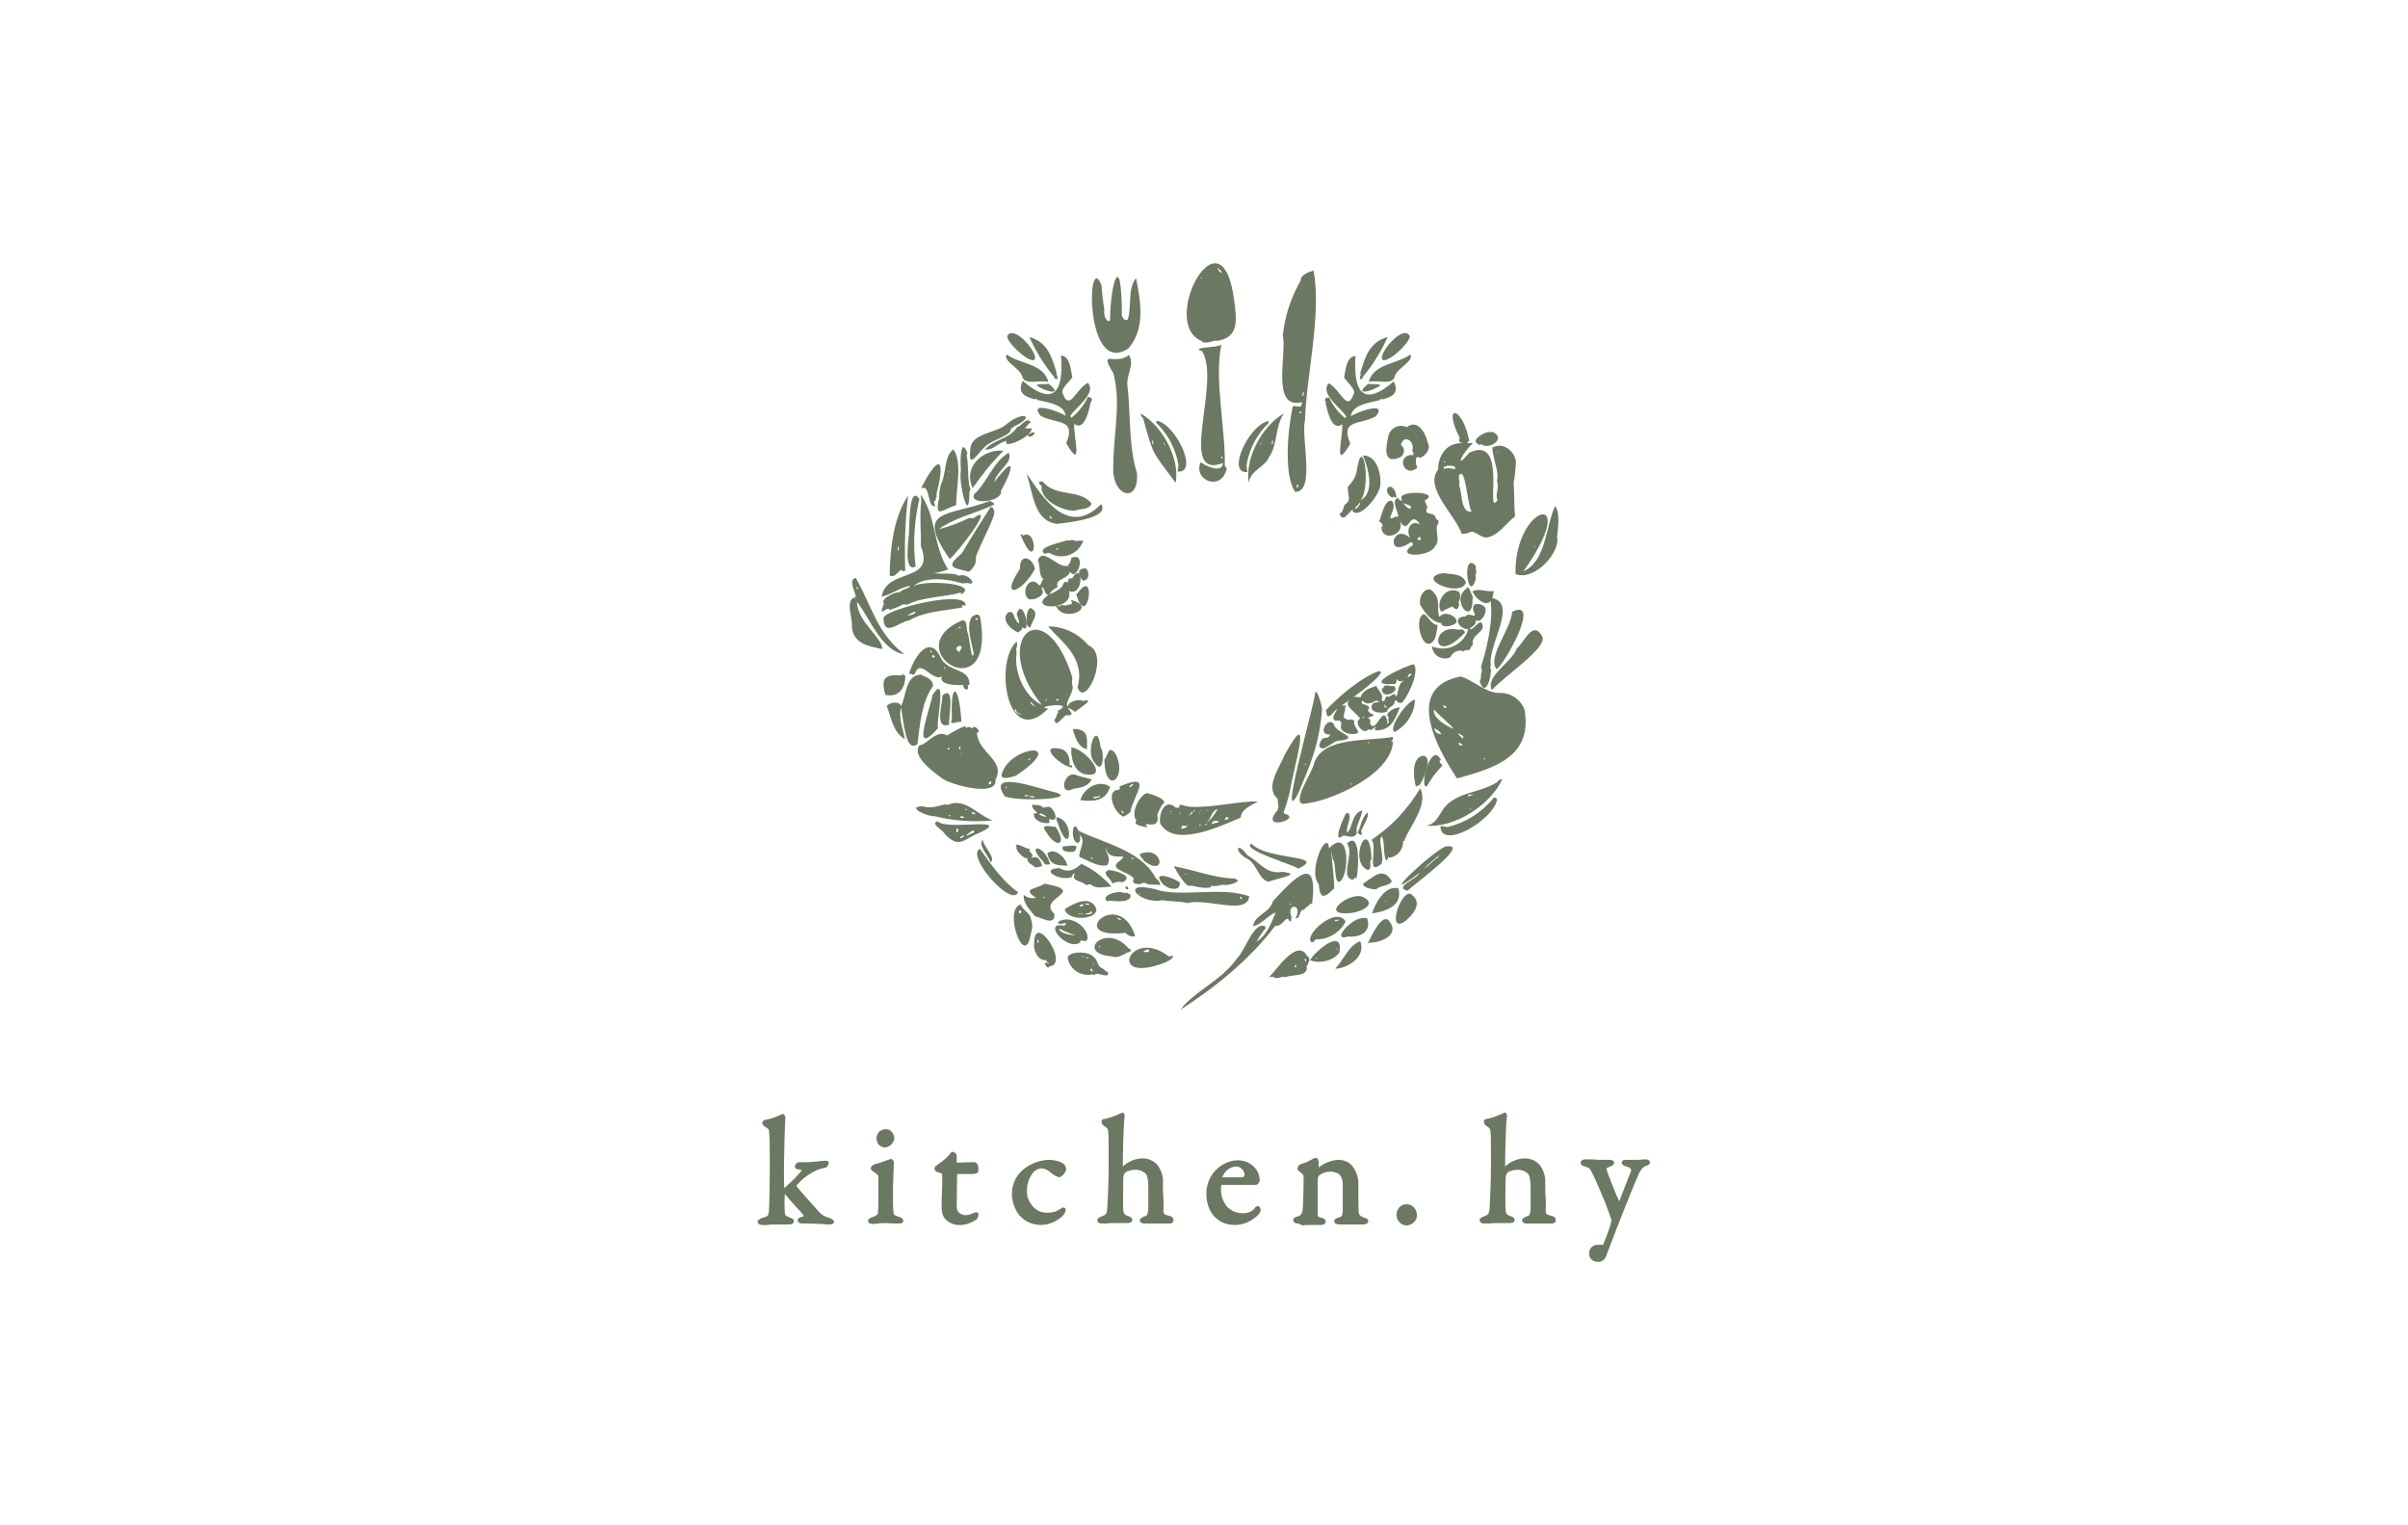 <?xml version="1.0" encoding="utf-8"?>
<!-- Generator: Adobe Illustrator 22.1.0, SVG Export Plug-In . SVG Version: 6.00 Build 0)  -->
<svg version="1.1" id="图层_1" xmlns="http://www.w3.org/2000/svg" xmlns:xlink="http://www.w3.org/1999/xlink" x="0px" y="0px"
	 viewBox="0 0 510.2 323.1" style="enable-background:new 0 0 510.2 323.1;" xml:space="preserve">
<style type="text/css">
	.st0{fill:#FFFFFF;}
	.st1{fill:#6C7962;}
</style>
<rect class="st0" width="510.2" height="323.1"/>
<g id="レイヤー_2">
	<g>
		<g id="レイヤー_1-2_8_">
			<path class="st1" d="M180.5,132.9c0.4,3.7,3.9,4,6.4,4.6c0.3-2.2-5.4-5.9-5.3-10c2.7,3.5,5.2,10.4,10,11.1
				c-5.9-4.6-6.8-10.1-10.3-16.2c-1.7,0.5,0,2.9,0,4.1C178.9,127,180.7,130.7,180.5,132.9z M181.5,124.3c0.3,0,0.2,0.3,0.3,0.5
				C181.5,124.8,181.5,124.6,181.5,124.3z M181.5,127c-0.1,0.3,0,0.1-0.1,0.3C181.5,127,181.4,127.2,181.5,127L181.5,127z
				 M181.4,126.6c-0.1,0.3,0,0.1-0.1,0.3C181.3,126.6,181.2,126.8,181.4,126.6L181.4,126.6z"/>
			<path class="st1" d="M186.8,126.4c2.2-0.5,3.4-1.7,5.9-2.3c0.5,0.4-1.6,0.7-2.1,1.4c-0.6-0.3-4.3,1.4-3.3,2.3
				c-1.4,3.7,0.6,0.3,1.2,1.4c1-0.3,2-0.7,2.9-1.2l0.9,0.1c2.7-1.6,7.9-1.6,11.4-2.6l-0.2,0.5c4.6-2.5-8.5-3.3-10.1-1.7
				c2.4-2.4,7.8-1.6,10.5-0.7l1.1-0.1c2.5,0.8-0.1-2.4-1.8-1.5c-1.1-0.8-3.6-0.3-5.3-0.6c1-0.1,2.1-0.4,3-0.8
				c-3.2-4.8-2.5-11.2-5.8-15.8l0.1,1.4c-0.4,3.1,0,6.4-0.1,9.5C198.3,123.6,187.8,120.2,186.8,126.4z"/>
			<path class="st1" d="M190.9,143.1c-3.2-0.3-4.4,0.4-3.3,4.1c2.6,0.6,4.1-1.2,4.2-3.6C192,142.9,191.1,142.7,190.9,143.1z"/>
			<path class="st1" d="M192.7,131.4c3-1.8,7.1-2,11.2-2.7l-0.1-0.5l0.8,0.1c0.3-3.6-17.2,0.8-17.4,2.6
				C187.2,135.2,190.5,131.7,192.7,131.4z M192.3,130.2c0.6,0,1-0.6,1.7-0.6C194,130.1,192.4,130.6,192.3,130.2L192.3,130.2z"/>
			<path class="st1" d="M194.4,157.6c0.5-4.1,0.9-9,3.3-12.3c-0.1-1.6-1.7-1.9-2.6-2.4c-3.3,0.2-3,4.3-4.2,6.7c-0.1-1.1-2.6-0.9-3,0
				c0.9,2.2,1.2,5.4,3.8,7c-0.3-2.1-1.4-4.5-0.8-6.7C191.4,152.1,191.8,159.8,194.4,157.6z"/>
			<path class="st1" d="M188.5,121.9c1,0.6,1.7-0.7,2.4-1.2c0.2,0.2,0.8,0.5,0.9,0.1c-0.2-5.3,0-10.5,0.6-15.8
				C189.3,109.6,188.6,116.2,188.5,121.9z M190.2,115.8c0.3-0.1,0.3,0.9,0,0.8V115.8z"/>
			<path class="st1" d="M192.6,112.9c-0.1,1.5-1.2,8.5,1.4,7.1c-0.6-4.8-0.3-9.6,0.8-14.3C192.6,102.6,192.7,110.9,192.6,112.9z"/>
			<path class="st1" d="M193.8,142.8c1.2-3.6,3.6,1.7,5.8,0.5c-0.9,1.9,3.5,1.9,4.5,1.8c0,1.2,1.4,1.4,0.9,0h0.4
				c0.2-3.6-4.3-2.6-6-5.6c-2.3-5.3-5.6-0.7-6.8,3.2c0.2,0.1,0.8,0,0.8,0.3L193.8,142.8z M200.2,141.3c0,0.2,0,0.2,0.1,0.3H200
				C200.1,141.3,200,141.4,200.2,141.3z M197.9,138.9c0.4,0.3,0,0.4-0.4,0.4C197.5,139,197.6,138.5,197.9,138.9z M197.3,137.8
				c0,0.3,0.2,0.2,0.2,0.5c-0.2-0.1-0.4-0.3-0.5-0.5H197.3z"/>
			<path class="st1" d="M198,172.9c4,1,8.2,1.3,12.3,0.9c-3.3-1.2-5.8-4.9-9.5-3.3l-0.5-0.1c-1.1,0.2-3.1,1-4.8,0.4
				C191.7,170.9,196.8,173.1,198,172.9z M205.9,172c0.4,0.1,0.7,0.2,0.8,0.5C206.3,172.4,205.8,172.5,205.9,172z M204.6,171.4
				c0.1,0,0.4,0,0.3,0.1C204.8,171.7,204.5,171.6,204.6,171.4L204.6,171.4z M203.5,172.9c0.3,0.1,0.8,0,0.8,0.3
				C203.9,173.3,203.4,173.4,203.5,172.9L203.5,172.9z M201.1,172.6c0.5,0.3,0.2,0.3-0.1,0.3L201.1,172.6z"/>
			<path class="st1" d="M210.9,165.2c2.3-4.1-3.8-5.8-3.9-10c0.9-0.1,0-1.1-0.5-1.2c-0.5-0.1-0.6,0.7-0.8,0.1
				c-0.5-0.4-1.1,0.5-1.2-0.3c-1.3,0.5-2.6,1.2-3.8,2c-2.3-1.4-4.2,1.9-5.9,2.1c-1.7,2.4,3.1,5.7,4.8,7S211.4,169,210.9,165.2z
				 M201.2,158.7c-0.3,0-0.1,0.2-0.5,0C200.9,158.4,201.2,158.3,201.2,158.7L201.2,158.7z M203.5,158.7c-0.4,0.1-0.4-0.4-0.1-0.6
				C203.6,157.9,203.4,158.5,203.5,158.7L203.5,158.7z M203.6,159.7c0.1-0.3,0-0.1,0.1-0.3C203.7,159.8,203.8,159.6,203.6,159.7
				L203.6,159.7z M210,166.1h-0.6c0.3-0.3,0.1-0.6,0.6-0.6V166.1z"/>
			<path class="st1" d="M196.1,103.5c0.9,0.9,0.6,3.8,2,3.8l-0.2-1.2c0.6,0.2,0.2-0.9,0.6-0.9l-0.1-0.5c1.8-6.8,1-9.4-3.2-1.4
				C195.4,103.5,196.1,103.2,196.1,103.5z"/>
			<path class="st1" d="M197.6,147.2c-0.5,2.9-4.8,13.8,1.2,7C198.1,154.1,200.9,142.1,197.6,147.2z"/>
			<path class="st1" d="M201.2,118.4c1.4-0.9,10.2-12.3,5-8.6l-0.8-0.1c-2.1,1-4.3,1.9-6.5,2.4c3.5-2.5,7.7-3.3,11.7-5.2
				c0-0.6-0.4-0.4-0.8-0.8C201,109.5,193.6,107.5,201.2,118.4z"/>
			<path class="st1" d="M200.2,176.7c3.1,3.3,4.1,0.9,7.4-0.3c7.2-3.5-7.2-0.4-8.9-2.4C196.9,174.4,199.8,175.8,200.2,176.7z
				 M205.9,176c0.2-0.1,0.5,0,0.6,0.3c0,0,0,0,0,0l-1.8,0.8C205,176.5,205.6,176.4,205.9,176z M203.6,177.2c1.2-0.5,0.6,0.2-0.2,0.4
				L203.6,177.2z M202.7,175.5c0.6-0.1,0.3,1-0.1,0.8L202.7,175.5z"/>
			<path class="st1" d="M205,134c-0.3-0.9,0-2.7-1.1-2.6c-14.2,6.1,6.8,19.4,3.9,0c-0.2-1.2-0.5-1.6-1.8-0.8c-1.5,1.7,0,6,0.3,7.9
				C205.8,140.5,205.4,134.7,205,134z M203.5,132.8v0.4c-0.2-0.2-0.3-0.1-0.4-0.3L203.5,132.8z M202.6,133.4c0,0,0.2-0.4,0.3-0.3
				C203,133.2,202.9,133.1,202.6,133.4L202.6,133.4z M203.3,137.9v0.3C201.2,136.8,205,136.1,203.3,137.9L203.3,137.9z M207.1,130.9
				v0.5c-0.3-0.1-0.2-0.1-0.5-0.3L207.1,130.9z"/>
			<path class="st1" d="M199.4,102.5c-0.3,1-0.4,2-0.4,3c-1.1,4.6,0.7,2.4,3.6,1.5c-0.1-2.9,1.4-9.1-0.6-11.8
				C200,96.6,200.5,100.5,199.4,102.5z M201.1,99.8c-0.1,0.3,0,0.1-0.1,0.3C201,99.8,200.9,99.9,201.1,99.8L201.1,99.8z M200.8,101
				c-0.1,0.3,0,0.1-0.1,0.3C200.7,101,200.6,101.1,200.8,101L200.8,101z"/>
			<path class="st1" d="M201.1,153.5c-0.2-1.2,1.4-8.6-1.4-6.2C199.6,149.4,198,154.6,201.1,153.5z"/>
			<path class="st1" d="M201.7,152.3c-0.7,1.6,1,0.5,2,0.6C203.2,144.7,201.3,144.2,201.7,152.3z"/>
			<path class="st1" d="M205.3,121.1c0.9-0.5,1.8-2.2,1.4-2.9c0.8-2.7,4.5-9.1,3.9-9.9l0.1-0.3c-0.3,0-0.2-0.6-0.8-0.6
				c-2,3.1-4.1,6.4-6.1,9.8C200.3,120.2,201.6,120.2,205.3,121.1z"/>
			<path class="st1" d="M203.6,99.5c-0.6,2.8,1.8,12.2,1.8,4.7l0.2-0.5c-0.7-2.2-0.3-5-0.8-7.3L205,96
				C203.5,92.3,203.4,97.7,203.6,99.5z"/>
			<path class="st1" d="M205.6,95.1c-0.6,5,1.7,0.5,3.5-0.8c1.4-1.2,5.4-2.1,5.1-3.6c0.2-0.1,0.5,0,0.5-0.3c4.8-2.1,2.3-3.6-1.5-0.5
				C211.1,91.8,205.8,91.7,205.6,95.1z"/>
			<path class="st1" d="M206.1,103.4c1.9-2.8,4.1-5.5,6.5-7.9C208.5,95,203.9,98.8,206.1,103.4z"/>
			<path class="st1" d="M212.1,103.9c2.4-4.1,3.5-8.3-1.4-1.8c0.4-2.4,4.1-4.1,3-6.2c-3.4,2.1-4.4,6.1-7.3,8.8
				C205.2,107.1,212.6,106.4,212.1,103.9z"/>
			<path class="st1" d="M215.5,90.5c-1.6,2.5-4.8,2.5-6.8,4.7c1.7,0.3,2.8-1.5,4.6-1.8c-1.2,1.9,5.4-0.7,5.3-2.7
				c-0.4,0.1-0.9,0.1-1.4,0c0.4-0.4,0.7-1.1,1.2-1.2C217.6,88.1,216.3,90.4,215.5,90.5z"/>
			<path class="st1" d="M212.9,168.7c2.7,1.2,17.2,0.6,9.7-1.1C219.7,166.9,208.9,163,212.9,168.7z M218,168.7
				c0.5,0,1.2-0.2,1.2,0.3C219,168.8,218.2,169,218,168.7z M217.1,168.5c0.3,0,0.8-0.2,0.8,0.1C217.6,168.6,217.1,168.9,217.1,168.5
				z M213.1,166.6c0.4,0,0.1,0.4,0,0.5V166.6z"/>
			<path class="st1" d="M215.3,164.3c11.3-7.6-1.1-6.4-3-0.5C211.7,165.5,214.4,164.6,215.3,164.3z M217.9,160.8l0.5-0.2
				c-0.1,0.2-0.3,0.4-0.5,0.5V160.8z"/>
			<path class="st1" d="M214.9,130.7c-0.5-2.9-4.4,0.7,0.8,3.3c0.4-0.4,1.1-0.6,0.8-1.2c2.3,2.2,0.2-6.9-1.1-2.7
				C216.2,132.1,216.1,133,214.9,130.7z"/>
			<path class="st1" d="M222.1,150.1c-3.7-0.3,6.3-1.7,2,0.5l0.1,0.4c-0.4,0.2-0.3,1.2-0.8,1.4c0.3,2.4,2.2-1.6,2.9-0.8
				c1.6-0.2,0.1-1.1,0-1.7c0.6,0.3,1.1,0.6,1.5,0.9c0.7-0.6,4.6-3.1,1.7-2.3c-0.8-0.5-3.3,0.1-3.2,1.2c-1-0.8,1.7-3.3,0.8-4.8
				l0.1-1.4c-5.8-18.7-17.7-8.3-6.5,5.8c-3.8-1.8-5.9-7.2-5.3-10.9l-0.1-1.1c0.3-0.2,0.2-1.1,0.1-1.4
				C210.6,140.1,213.3,159,222.1,150.1z M226.1,147.2c-0.1,0.3,0,0.1-0.1,0.3C226,147.2,225.9,147.4,226.1,147.2z M223.8,148.1
				c0.3,0,0.6,0,0.5,0.3C224,148.4,223.7,148.4,223.8,148.1z M221.5,148.2c0.1,0,0.4,0,0.3,0.2C221.7,148.4,221.5,148.5,221.5,148.2
				z M216.4,151.4c-0.6,0-2-1-1.1-1.1C215.2,151.1,216.2,151.1,216.4,151.4z M219.4,149.6c-0.3,0-1.4-0.6-0.9-0.9
				C218.7,149.1,219.2,149.4,219.4,149.6z"/>
			<path class="st1" d="M216.1,120.5c-4.5,6.8,0.5,5.1,3.2,0C218.7,117.9,216,117.2,216.1,120.5z"/>
			<path class="st1" d="M220.8,183.5c-0.3-1.4-1-2.4-2.3-1.7c0.9-1-0.8-1.2-0.3-2c-1.1,0-2.2-1.1-3-0.8l0.2,0.5
				c-0.4,0.4,1.5,2.6,2.3,2.3c-0.2,1.1,1.2,1.4,1.7,2L220.8,183.5z"/>
			<path class="st1" d="M216.2,113.2c3.6,9,3.8-1.7,0.5,0.3C216.8,113.2,216.5,113.2,216.2,113.2z"/>
			<path class="st1" d="M220.2,124c-2.1-2.6-4.2,1.8-2.1,3l0.9-0.1v0.1c1-0.5,1.9-0.6,2-1.8c-0.3,0-0.2-0.5-0.3-0.8
				c0.7,0.1,0.5,1.4,1.4,1.7c-4.7,3.1,5.5,3.5,4.4-0.9c3.2,1.4,3.1-6.8,0.6-2.6c-0.8-0.4-0.7,0.4-0.9,0.8c-1-0.6-0.8,0.6-1.4,1.1
				c-0.7,0.6-1.5,1-2.4,1.4c0.3-0.7,0.9-1.2,1.7-1.5c-0.7-1.9,2.2-1.6,2.6-3.3c1.5,2.4,3.7-4.4,0.3-2.9c-0.9,5.1-6-3.3-7.1,0.6
				c0.6,1,0.1,3.2,1.2,3.9C220.6,123,220.7,123.9,220.2,124z M226.1,119.8c0.1-0.1,0.3,0.3,0.3,0.3C226.4,120.1,226,120,226.1,119.8
				z"/>
			<path class="st1" d="M218.3,132.9c0.4-1.4,2.1-3.1,0.1-4.1C217.4,128.8,217,133.1,218.3,132.9z M218.8,129.9c0,0,0,0-0.3,0.3
				C218.5,130.2,218.7,129.8,218.8,129.9z"/>
			<path class="st1" d="M217.7,101c1.2,3.6,1.4,9.5,6.4,10l0.4-0.1c2-0.2,10.8-1.2,8.8-4.1c-7.1,7.2-12.5-1.7-15.8-6.5
				C217.6,100.6,217.6,100.7,217.7,101z M222.4,109.3c0.3,0,0.3,0.3,0.5,0.6C222.5,109.8,222.4,109.7,222.4,109.3z"/>
			<path class="st1" d="M219.2,91.7c-0.5-0.4-0.8,0.3-1.4,0.3C217.7,93,219.2,92.3,219.2,91.7z"/>
			<path class="st1" d="M219.1,172.3c-0.4,1.4,2,2.4,3.3,2c0-0.4-0.3-0.5,0-0.8c2.4,1,0.8-2.7-0.3-2.6l-1.1,0.2
				c-0.3-0.6-1.6-0.6-2.3-0.6C218.5,171.7,220.8,172.4,219.1,172.3z M220.4,172.3c0.5,0.2,1.1,0.3,1.2,0.8l-1.4-0.5L220.4,172.3z"/>
			<path class="st1" d="M221.1,182.6c0.2,0.8,0.6,0.5,1.4,0.5C221.4,178.9,217.1,178.5,221.1,182.6z"/>
			<path class="st1" d="M220.9,102c-0.3,0-0.5,0-0.8,0.1c0.1,0.4,0.3,0.7,0.6,0.8c-0.4,2.9,4.1,5.3,7,5.3c1-0.5,3-0.1,3.6-1.5
				C228.7,103.4,223.8,105.5,220.9,102z"/>
			<path class="st1" d="M225.9,114.5c-0.9,0.4-6.8,1.5-4.4,2.9c0-0.3,0.5-0.2,0.8-0.3c2.2,1.4,5.2,0.8,6.7-1.5
				c0.2-0.3,0.4-0.7,0.5-1.1l-1.7,0.1C227.5,114.2,226.4,114.6,225.9,114.5z M224.2,116.3l-0.5,0.3
				C223.8,116.2,224.2,115.9,224.2,116.3z"/>
			<path class="st1" d="M221.7,176.3c2.2,3.6,4.5,2.7,2-1.1C222.3,175,220.3,174.5,221.7,176.3z"/>
			<path class="st1" d="M227.1,162.6c0.2-0.5-0.1-0.5-0.5-0.5c0.2-1.4-0.4-3.4-2.2-3.5C219.9,157.7,224.7,162.3,227.1,162.6z"/>
			<path class="st1" d="M226.1,183.4c0-1.5-2.8-4.1-4.2-2.6C222.5,183.4,224.1,183.3,226.1,183.4z"/>
			<path class="st1" d="M230.6,136.7c-2.1-2.5-5.2-4-8.5-4c2.5,3.1,8,6.5,6.2,12.9C229.9,150.3,235.3,138.6,230.6,136.7z"/>
			<path class="st1" d="M227.1,185.8c0-0.3,0.5-1.1,0.6-0.6c-0.9,1.5,1.9,1.5,2.4,2.3l0.9-0.2c1.2,1.1,2.7,0.6,4.5,0.5
				c-1.8-2-3.9-3.7-6.4-4.8c-0.9,0.8-2.5,2.2-4.6,0.9C220,184.1,224.6,186.8,227.1,185.8z"/>
			<path class="st1" d="M224.1,174.3c2.6,8.1,3.9-0.6-0.3-1.2C223.8,173.5,223.9,173.9,224.1,174.3z"/>
			<path class="st1" d="M225.9,128.2v0.1c-0.5,0-1.2-0.4-1.4,0.2c0,0-0.1-0.1-0.8-0.2c1.6,3.9,9.2,0.3,3.2-1.2
				C227.5,128.2,226.8,128,225.9,128.2z"/>
			<path class="st1" d="M227.6,180.4c1.6-1.9-1.1-1.1-2.4-1.1C224.7,180.5,226.6,180.6,227.6,180.4z"/>
			<path class="st1" d="M227.4,167.1c1.5-0.2,3.2-0.5,3.9-2l-3-0.8C225.4,162.8,224.1,168.9,227.4,167.1z"/>
			<path class="st1" d="M228.4,154.5c-0.3-0.1-0.7-0.1-1.1,0c0.5,1.7,1.1,3.8,3,4.2C230.3,156.7,230.7,154.9,228.4,154.5z"/>
			<path class="st1" d="M230.8,164.1c3.8,0.2-0.9-5.4-3.8-5.8C226.8,161.3,228,164.2,230.8,164.1z"/>
			<path class="st1" d="M244.7,185.7c-3.1-5.5-10.5-7-16.2-9.7c-1.2-3.1-1.9,2.3-0.1,2.6c0.6-0.4,0.5-0.9,0.4-1.7
				c1.4,1.4-0.3,3.2-0.1,4.6c2.2,1,4.1,2.2,5.9,1.8c1-1.8-0.5-2.6-0.3-3.8c0.4,3.7,6.2,0.4,2.4,3.3c-1.4,1.5,2.7,2,3.5,3.3
				c-0.5,1.2,0.6,1.2,1.5,1.2c0-0.3,0.6-0.2,0.9-0.3c0.6,0.6,2.1,0.3,3.2,0.5C245.8,186.5,245,186.4,244.7,185.7z M228.6,176.7
				c0.1-0.3,0-0.1,0.1-0.3C228.7,176.7,228.8,176.5,228.6,176.7z M231.5,182c-0.3-0.1-0.1,0-0.3-0.2
				C230.4,181.9,231.7,181.4,231.5,182z M240.3,182c-0.3-0.1-0.6,0-0.6-0.3C239.9,181.7,240.2,181.8,240.3,182L240.3,182z"/>
			<path class="st1" d="M228.2,125.8H228C230.4,134.1,232.6,119.5,228.2,125.8z"/>
			<path class="st1" d="M230,120.4c-2.1,0-1.4,1.6-0.6,2.6C231,123,230.8,120.8,230,120.4z"/>
			<path class="st1" d="M228.9,169.5c3,0.4,5.4,0.1,6.3-2.8C233,165,229.6,166.9,228.9,169.5z M231.6,168.9c0.4-0.2,1.2,0,1.4-0.4
				c0,0.2,0,0.2,0.1,0.3C232.6,168.9,231.8,169.4,231.6,168.9L231.6,168.9z"/>
			<path class="st1" d="M233.2,158.4c-0.7-6.3-3.3,0.8-1.4,3C233.9,164.7,234,159,233.2,158.4z"/>
			<path class="st1" d="M239.1,73.8c3.6-4.2,2.6-9.8,1.6-14.9c-1.9,2.4-0.8,6.1-1.8,8.9c-0.9,0.1-0.9-0.5-1.2-0.9v-0.7
				c-0.1-13.6-2.5-6.1-2.5,1.7c-0.1,0-0.1,0-0.1,0.1c-1,0.2-1.3-1.9-1.1-2.3c-0.3-1.7-0.5-3.5-0.6-5.2
				C230.3,52.3,229.7,80.1,239.1,73.8z"/>
			<path class="st1" d="M236.3,159.6c-1.5-1.9-1.5,0.4-2.3,1.3C234.1,168.8,239.1,164.8,236.3,159.6z"/>
			<path class="st1" d="M234.9,184.3c-1.7,0.7,0.5,1.7,0.8,2.9c0.6-0.4,1.4-0.5,2.1-0.3C240.5,185.7,236.5,184.4,234.9,184.3z"/>
			<path class="st1" d="M239.5,189.5c-0.2-0.2-0.6-0.1-0.6-0.4l-0.8,0.1c-0.6-0.7-5,0.3-3.6,1.7l0.9-0.1
				C236.7,191,239.9,191.2,239.5,189.5z"/>
			<path class="st1" d="M237.1,167.3c-3,0-1.1,4.9,0.9,5.7c0.6-0.2,1.1-0.6,1.5-1c0.7-3.7,5.1-8.5-2.3-5.4l0.1,0.6
				C237.1,167.1,237.1,167.2,237.1,167.3z M239.3,166.5c0.3-0.1,0.4-0.5,0.8-0.4C240,166.5,239.2,167.1,239.3,166.5L239.3,166.5z
				 M237.6,171.6c0.2,0.2,0.4,0.4,0.5,0.7C237.7,172.3,237.6,171.9,237.6,171.6z"/>
			<path class="st1" d="M238.5,187.8c-0.1,0.5,0.2,0.7,0.6,0.5C239,187.9,238.9,187.7,238.5,187.8z"/>
			<path class="st1" d="M251.5,191.3c4.5-1.1,12.6,2.7,13.2-1.4c-5.6-2.2-14.9,0.3-19.8-1.5c-8.1-2-3.4,3.3,1.4,2.3
				C247.9,191,250,190.9,251.5,191.3z M263,190c0.4,0.7-0.3,0.5-0.3,0H263z M241.4,189.4c0.1-0.3,0-0.1,0.1-0.3c0,0.2,0,0.2,0.1,0.3
				H241.4z"/>
			<path class="st1" d="M243.1,168c-1.6,0.2-3.7,4.4-2.3,5.8c-1,1.1,1.8,1.3,2.4,1.5c-1.8-1.9,2.8,1.1,2-2.7
				c0.3-0.8,1.1-2.5,1.4-2.4C247.1,169.2,244.1,168.3,243.1,168z"/>
			<path class="st1" d="M242.3,182.3c5,3.9,4.2-3.4-0.8-1.4C241.6,181.7,242.2,181.8,242.3,182.3z"/>
			<path class="st1" d="M246.1,186.9c0.6,1.2,4,2.4,3.9,0.1C249.2,186.1,244,184.3,246.1,186.9z"/>
			<path class="st1" d="M249.8,170.9l0.1,0.2h-0.8c-1.9-1.9-3.6,0.5-3.3,3.3c3,5.5,13.4,0.3,17.1-1.2c0-1.7,2.2-2.6,3.6-3.4
				c-3.6-0.2-9.6,1.4-14.6,1.1v-0.1C251.3,171.1,250,169.9,249.8,170.9z M247.8,172.6c0.1-0.3,0-0.1,0.2-0.3
				C247.8,172.6,248,172.5,247.8,172.6z M248,172.2c0-0.2,0-0.5,0.2-0.4C248.4,171.8,248,172.1,248,172.2z M259.9,173
				c0.2,0.1,0.4,0.3,0.4,0.5l-0.9,0.2L259.9,173z M258.3,174c-0.2,0.4-1.1,0.3-1.6,0.6C257,173.6,257.5,173.9,258.3,174z
				 M256.2,173.6c0.3-0.5,0.8-2,1.8-2.2c-0.6,1.1-1.4,2.1-2.3,2.9L256.2,173.6z M255.3,174.9c0.1-0.1,0.1-0.5,0.4-0.4
				C255.5,174.8,255.6,174.8,255.3,174.9z M255.8,171.4c-0.1,0.4,0,0.3-0.4,0.4C255.6,171.7,255.7,171.6,255.8,171.4z M254.6,171.6
				c-0.1,0.3,0,0.1-0.2,0.3C254.5,171.6,254.4,171.8,254.6,171.6z M254.1,174.8c0.2-0.1,0,0,0.2-0.1
				C254.7,174.7,254,175.2,254.1,174.8z M254.2,172.1c-0.1,0.3,0,0.1-0.2,0.3C254.2,172,254,172.2,254.2,172.1L254.2,172.1z
				 M252.9,171.6c0.4,0,0.3,0.2,0,0.3V171.6z M252.5,172h0.3c-0.2,0.3-0.5,0.6-0.9,0.8L252.5,172z M250.5,174.8
				c0.4,0.3,0.7,0.2,1.1,0c-0.2,0.5-0.7,0.8-1.3,0.7c0,0-0.1,0-0.1,0C250.4,175.3,250.5,175,250.5,174.8L250.5,174.8z M250.2,172.1
				c-0.1,0.3-0.1,0.3-0.4,0.4C250,172.3,250.1,172.2,250.2,172.1L250.2,172.1z"/>
			<path class="st1" d="M259.7,187.5c0.8,0,4.1-0.9,1.7-1.4c-4.1-0.1-8.3-1.8-12.7-2.6c0.6,1.1,2.7,4.8,3.6,4.1c1.1,0.2,4.3,1,4.4,0
				C257.8,188,258.8,187.2,259.7,187.5z M251.4,185.2c-0.1,0-0.4,0-0.3-0.1C251.2,185.1,251.4,185,251.4,185.2z"/>
			<path class="st1" d="M270.2,196.1c1.5,0.4,2.5-2.7,3-0.9c0.8,0,0.1-0.8,0.5-0.8c-1.4-3.2,2.5-3,0.8,0.1c1.1,0.3,0.8-2.2,1.8-1.7
				c0.2-0.6,1.1-0.9,1.4-1.4l0.3,0.1c1.4-11.1-3.8-5.4-8.3-0.6c-0.6,2.5-3.9,2.9-4.2,5.3c1.8-0.3,3.1-2.3,4.8-2.9
				c-1.1,2.6-1.9,4.8-4.1,6.2c0.6-1,1.2-2,2-2.9l-0.2-0.3h0.2c-2.5-1.4-4.3,5-6.1,6.7c-3.2,4.7-9,6.9-12,10.9
				C257.2,209.4,265,203.1,270.2,196.1z M273.3,191.4c0.4,0,0.3,0.1,0,0.3V191.4z"/>
			<path class="st1" d="M268.8,186.8c1.1-0.6,7.6-1.6,2.9-2.1c-3.5,0.6-4.9-2.2-7.4-3.5c-2.3-3.3-3.1-0.7,0.3,0.9
				C266.4,183.4,266.8,186.4,268.8,186.8z"/>
			<path class="st1" d="M275.1,184c6.3-3-6.4-1.6-10-5.3C263,180,273.5,183,275.1,184z"/>
			<path class="st1" d="M270.7,171.4l0.1,0.1c-4.4,4.9,5.4,1.9,1.4,0.9C271.8,172.1,271.3,170,270.7,171.4z"/>
			<path class="st1" d="M271.8,71.1c0.9,3.9-2.6,15.8,4.1,14.1c-0.2,1.7-1.1,0.5-2,0.9c-1.1,5.1-1.9,14.6,0.5,18.1
				c4.4,0.1,1.2-11.5,2.1-15.2c0.2-8.9,3.6-22.6,1.8-31.7c-0.9,0.3-2.8,0.9-2.7,2.1C273.5,63.1,272.2,67,271.8,71.1z M274.8,102.7
				c0.6,0,0.2,0.5,0,0.6S274.8,102.9,274.8,102.7z M275.7,87.2c0,0.3-0.1,0.4-0.4,0.3C275.4,87.2,275.4,87.1,275.7,87.2z M276.1,83
				c0.3,0,0.1,1-0.2,0.9L276.1,83z"/>
			<path class="st1" d="M279.4,187.3c0.3,3.4,1.2,2.9,3.3,0.9c0-2.8-1.2-11.4-0.3-6.1c0.8,0.4,0.1,6.1,1.8,4.4
				c1.7-2.1,1.7-11.3-2.6-6.8C281.2,175.4,277,184.5,279.4,187.3z"/>
			<path class="st1" d="M282.6,153.4c-1.2-1.8-3.7,2.4-0.8,2.2c-0.5,1.6-1.6-0.5-2.3,2.4c0.8,1.8,3-1.4,4.5-1.1
				C288.4,156.2,282.9,155.3,282.6,153.4z"/>
			<path class="st1" d="M281.1,151.1H281c0.5,1.8,1.6-0.7,2.4-0.9c-0.6,0.8-1.9,2.9,0.5,2.4c0,0.2,0,0.3,0.3,0.3l-0.1,1.1
				c-0.1,1.2,2.5,2,3.7,1.2c-0.2-1-1.2-1.5-0.8-2.5c-0.1-0.1-0.4,0-0.4-0.3l-1.1,0.1c-0.2-0.3-1.1-0.3-0.7-0.9
				c-0.3-0.3,0.5-1.1,0.1-1.7c1-0.5-0.7-0.7-1.1-0.1c16.9-11.7,5.7-8.6-2.9,0.7L281.1,151.1z"/>
			<path class="st1" d="M285.2,172.3c-0.5,0.7-3.1,6.8-0.6,4.7c1.1,0.1,2.4,0.8,2.9-0.6c-0.4-1.4,0.9-2.8,1.1-4.7
				c-2.3,0.6-1.9,3.7-3.2,4.7c-0.2-1.6,1.1-3.1,0.3-4.2L285.2,172.3z"/>
			<path class="st1" d="M286.5,108.2c1.5,1.9,5.3-2.7,5.9-5c0.4-2.3-0.5-6.8-3.6-6.7c1.3,3.2,2.4,7.8-0.5,9.5
				c2.3-3.1,0.4-14.9-0.9-5.9c-0.3,1.2-1,2.2-1.8,3c-0.2,1.5,0.8,2.7-0.4,3.6c-0.7,0.3-0.4,1.8-1.4,2.1c0.8,2.2,2-0.5,2.9-0.9
				C286.5,108.3,286.7,108.1,286.5,108.2z M287.3,107.3c0.5,0,0.4-0.7,0.9-0.8c-0.1,0.6-0.6,1.2-1.2,1.4
				C287.1,107.7,287.2,107.7,287.3,107.3z"/>
			<path class="st1" d="M286.8,186.4c-0.1-0.4,0.4-0.6,0.6-0.3c0.5-2,0.9-10.3-2-7.4C287.1,180.7,283.6,186.1,286.8,186.4z"/>
			<path class="st1" d="M299.5,140.7c-1.5,0.3-11.4,4.7-4.2,4.2c0.6,0.2,0.6-0.7,0.7-1.1c0.4,0.8,0.6,0.5,1.5,0.4
				c-1.7,0.5-1.2,4.7-2,2.8c-0.7,0.1-0.9,0.8-1.7,0.5c-0.6,0.5-0.2,1.5-1.1,0.8c0.6-1.1-0.6-1.9-1.1-3c-1.4,0.5-2.9,0.9-3.3,2.4
				l-1.5-0.1c-2.9,1.6,0,2.8,1.4,4.6c-1.6,0.8,0.8,3.7,1.7,2.3c0.8,0.5,1.2-0.6,1.8-0.5c-0.2,0.2-0.6,0.3-0.3,0.7
				c3.3,0.2,4.2-2.4,5.2-4.8c-0.8-0.2-3.5,1.2-2.4,2l-0.1,0.8c0.3,0,0.1,0.6-0.1,0.7c-0.5-4.4-2.1,0.4-3,0.4c-1.4-0.1,0-1.4-1.2-1.7
				c0.5-0.4,1.1-0.1,1.2-0.8c-0.6,0-1.6-0.8-0.9-1.2c0.1-1.1-2.3-0.6-1.4-1.7c0.9,1.1,1.9,0.5,2.9,0c1.6,0.5-0.1,0.1-0.8,0.7
				c-1.1,2.1,2.5,2.1,3.1,1.6c0.3-1.3,1.5-0.7,1.7-2.4c0.6,0.2,0.6,0.9,1.5,0.5C298.7,147,300.8,141.9,299.5,140.7z M288.7,151.9
				c0.1,0,0.4-0.1,0.4,0.1C288.9,152,288.6,152.2,288.7,151.9L288.7,151.9z M293.9,149.8c-0.5,0.3-0.6-0.1-0.7-0.7
				C293.4,149.4,293.5,149.7,293.9,149.8L293.9,149.8z M299.1,142.9l-0.9,0.7c0.1-0.4,0.3-0.6,0.4-0.9
				C298.6,142.8,299,142.7,299.1,142.9L299.1,142.9z"/>
			<path class="st1" d="M288.6,176.9l-0.2-0.9c0.4-1.1,1.7-2.8,1.4-3.9c-1.4,1.1-1.4,3-2.1,4.1C287.7,176.7,288.1,176.8,288.6,176.9
				z"/>
			<path class="st1" d="M290.6,182c-0.4-9.9-5.1,0.6-0.8,2.3C290.9,184.1,289.9,182.5,290.6,182z"/>
			<path class="st1" d="M297.6,177.9c1.2-3,5.1-7.5,3.3-10.9c-2.6,4.4-6.1,8.1-10.3,10.9c1.4,1.6-1.3,7.9,2.1,5.1
				c0.7-1.5-0.9-5.4,0.1-5.8c0.7,1.6,0.2,3.7,0.9,5.1c0.6-0.3,0.4-1.4,0.6-0.6c1.8-0.2,3.1-1.8,3-3.6
				C297.6,178.3,297.6,178.1,297.6,177.9z"/>
			<path class="st1" d="M292.7,111.7c0.2,3.4,5.4,1.4,3.8-1.5c2.1,3.8,2-2.6,4.4,0.9c-2.1-1.1-3.1,1.2-2.1,2.9
				c-3.9-3.6-5.5,4.8,0.2,0.8c0.4,0.4,0.6,0.6,0,0.9c-3.3,2.5,3.9,2.3,5,0.1c1.4-1.4-0.3-3.7,0.8-5c0-0.6,0-0.6-0.5-0.8
				c-0.4-1.9-2.2-0.6-2.1-2c0.6-0.6-0.3-1.3-0.3-2c3.8-2-7-2.3-4.7,0.1c-0.4-0.1-0.9-0.1-0.9-0.6c-2.2,0.3,1.1,4.7-0.5,3.9
				c-3,1.6,0.6-1.7-0.9-3.3c-1.5-0.4-2.1,2.9-2.7,4.4C292.8,110.7,293.2,111.3,292.7,111.7z M301,113.9c0,0.3-0.1,0.4-0.1,0.6
				c-0.4-0.1-0.3-0.2-0.6-0.3C300.5,113.9,300.7,113.6,301,113.9z M297.2,106.4c0.4,0.6,1.8,0.4,1.8,1.2
				C298.3,108.1,297.6,106.9,297.2,106.4L297.2,106.4z"/>
			<path class="st1" d="M295,105.5c0.2-0.5,0.1-0.2,0.9-0.1C295.4,101.3,292.2,103.6,295,105.5z"/>
			<path class="st1" d="M293.1,145.8h-0.3c-0.2,2.7,4.2,0.6,2.5-0.5C294.5,145.5,293.2,144.7,293.1,145.8z"/>
			<path class="st1" d="M295.6,155c2.5-1.4,4.1-3.9,4.2-6.8c-1.8,0.3-6,6.5-4.2,6.9V155z"/>
			<path class="st1" d="M301.5,160.1c-2.4,0.3-2.1,4.6-1.5,6.5c0.3,0,0.6-0.5,0.6-0.1C301.4,165.7,303.9,160.3,301.5,160.1z"/>
			<path class="st1" d="M303.5,136c0.8-0.7,0.9-2.3,1.1-3.6c-1.7-0.1-2.4-3-3.3-2.1C299.7,131.7,301.4,138,303.5,136z"/>
			<path class="st1" d="M307.4,132.5c3.3-0.7-1-3.8-2.4-1.8c-0.7-1.4,0.3-3.5-1.1-5c-1.1-2-3.4-0.1-3,2.4c0.9,1.6,2.4,3.7,4.5,3.9
				C305.2,132.8,307,132.8,307.4,132.5z"/>
			<path class="st1" d="M305.3,161c-2.1-4.3-4.7,6.2-3,5.6c0.9-1.6,2-3.1,3.3-4.4C305.5,161.7,304.5,161.4,305.3,161z"/>
			<path class="st1" d="M317.2,165.7c-3.6,2.3-8.4,2-11.2,5.4c-1.1,1.5-1.8,3.6-3.9,3.8c5.8,0.6,13.5-4.1,16.2-9.8
				C317.4,165.2,317.7,165.2,317.2,165.7z M311.2,171.6c0.1-0.2,0.4-0.4,0.6-0.4C311.6,171.3,311.4,171.5,311.2,171.6L311.2,171.6z
				 M312.1,168.4l-1.1,0.3c-0.1-0.6,0.8-0.3,1.1-0.4V168.4z"/>
			<path class="st1" d="M323,150.3c-0.9-2.3-3.2-3.7-5.6-3.5c-2.8-0.2-5.3-2.7-7.9-3.5c-12.3,2.4-4.8,15.5-0.8,21.6
				C316.8,162.7,324.8,160.2,323,150.3z M305.8,149.4c0.4,0.1,0.7,0.2,0.6,0.6C306,150,305.8,149.8,305.8,149.4L305.8,149.4z
				 M305.4,155.5c-0.7,0.1-1.4-0.4-1.5-1.2c0,0,0,0,0,0C304.5,154.5,305.1,155,305.4,155.5L305.4,155.5z M308,154.4
				c-1.4-0.5-4.5-2.3-4.2-4.1C305.1,151.7,306.9,153.1,308,154.4L308,154.4z M309.8,157.9c-0.5,0.1-0.7-0.1-0.8-0.6
				C309.4,157.5,309.9,157.5,309.8,157.9L309.8,157.9z M310,156.5c-0.3-0.3-1-0.8-1.1-1.2C309.5,155.7,310.2,155.7,310,156.5
				L310,156.5z M314.7,160.8c-0.2,0-0.1,0.2-0.3,0.1C314.3,160.7,314.7,160.5,314.7,160.8L314.7,160.8z"/>
			<path class="st1" d="M312.1,136.6c-0.6-2.1,2.6-2.7,2-4.2c-0.3-1.6-1.7,0.7-2.4,0.9c-1.2-0.1,1.5-0.6,0.9-2
				c1.2,1.1,2.7-1.9,2-2.7s-3-1.2-2.4,0.8c1,2.2-0.9,0-1.7,1.2c-2.9,0-1.4,2.7,0.6,2.7c-0.9,3.1-4.2,4.8-7.2,3.8
				c-0.2,0-0.3-0.1-0.5-0.2c0.1,1.5,1.3,2.6,2.8,2.6c0.4,0,0.8-0.1,1.1-0.3c0.4-0.9,1.3-1.4,2.3-1.4c0.2,0.5,0.9-0.2,1.4-0.1v0.1
				C311.7,137.6,311.5,137,312.1,136.6z"/>
			<path class="st1" d="M305.8,121.4c-6.3,1,3.6,5.4,4.8,2C309.9,121.4,307.4,121.7,305.8,121.4z"/>
			<path class="st1" d="M304.7,99.5c-3.1,3.8,3.9,9.9,5,13.6l1.2-0.1c1.5-1,2,0.5,3.9,0.9c2.6-0.3,4.1-2.9,6.2-4.5
				c-0.2-2.1-0.1-4.4-0.3-7.1c0.3-1.5,0.4-3,0.5-4.5c-0.2-1.9-2.4-4.3-5-3c0,1.6,0.9,3.9,1.1,5.8l-0.1,1.5c0.5,1.1-0.5,2.9,0.1,3.8
				c-2.8,4.2,2.4-14-6-10c-3.4,4.1-1.4-0.2,0.8-2c-0.7-0.1-1.9,0.1-0.8-0.5c-1.4-7.4-5.8-8.1-2-0.6c-0.3,0.7-0.1,1,0.8,1.1
				C306.5,93.6,304.7,96.5,304.7,99.5z M317.2,95.8c0.1-0.3,0-0.1,0.2-0.3C317.3,95.8,317.4,95.6,317.2,95.8z M309.1,100.8
				c1.4-2.4,1.7,5.8,2.7,7.6c-2.5,0.3-1.9-4.4-2.7-5.6c0.3-0.2-0.2-0.6,0.2-0.6C309.1,101.7,309.1,101.3,309.1,100.8z M306.1,97.7
				c0.1,0.2,0.3,0.3-0.1,0.3C306,97.7,305.9,97.8,306.1,97.7z M305.8,98.9c0.2-0.1,0.8,0,0.8-0.3c0.7,0.2,1.9-0.2,1.7,0.8
				c-0.8-0.2-1.6-0.3-2.4-0.1V98.9z"/>
			<path class="st1" d="M316.5,169c-2.5,3.1-6,5.3-9.8,6.2l-1.5-0.2c0,5.2,11.1-1.1,12-5.6C317.1,169.1,316.9,168.9,316.5,169z"/>
			<path class="st1" d="M242.2,88.6c2.3,8.3,1.9,6.9,6.9,13.7c0.9-5-2.6-11.9-7.4-14.7C241.8,88.4,241.9,88.2,242.2,88.6z
				 M246.9,94.3c-0.2-0.1-0.3-0.3-0.4-0.6C246.7,93.8,246.8,94,246.9,94.3z M244.2,93.2l0.2,0.9c-0.5,0-0.2-0.7-0.3-0.9L244.2,93.2z
				"/>
			<path class="st1" d="M245,89.6c2.5,2.4,4.1,5.5,4.7,8.9l-0.2,1.4c4.5,0.4-0.2-9.6-4.1-10.7C245.1,89,245,89.2,245,89.6z"/>
			<path class="st1" d="M272,87.6c-4.8,2.8-8.3,9.7-7.4,14.7c0.3-2.7,3.4-3.3,4.3-5.5C270.7,94.3,270.1,90.5,272,87.6z M267.3,93.7
				c-0.1,0.2-0.2,0.4-0.4,0.6C267,94,267.1,93.8,267.3,93.7z M269.7,93.2c-0.1,0.3,0.2,1-0.3,0.9C269.6,93.9,269.4,93.3,269.7,93.2
				L269.7,93.2z"/>
			<path class="st1" d="M268.8,89.6c-2.5,2.4-4.1,5.5-4.7,9l0.2,1.4c-4.5,0.4,0.2-9.6,4.1-10.7C268.6,89,268.8,89.2,268.8,89.6z"/>
			<path class="st1" d="M308.9,133.4c-6-1.4-5.6,8.1,1.5,0.6C310.1,133.1,309.6,133.4,308.9,133.4z"/>
			<path class="st1" d="M309.2,125.4c-3-1.6-5.2,2.5-3.8,4.2c0.7-0.4,1.5-0.8,2.3-1.1c1.1,1,1.2,0.5,1.5-0.5l-0.2-0.3
				C309.4,127,309.5,126.2,309.2,125.4z"/>
			<path class="st1" d="M310.6,124.8c-3.3,2.3,1.5,8.1,1.4,2.1l0.1-0.4C311.8,126.2,311.2,123.5,310.6,124.8z"/>
			<path class="st1" d="M312.7,119.9c-3.1-3.5-1.7,8.5,0,2.7l-0.1-0.9C313,121.5,312.6,120.4,312.7,119.9z"/>
			<path class="st1" d="M315.9,141.1c-0.9-4.1,5.8-13.2,0.3-14.4c0.1-0.5,0.2-1,0.3-1.5c-1.4,0.3-3.4-0.7-4.5,0.1
				c0.5,1.4,2.9,3.4,3.8,2c0.7,3.9-0.9,10.7-2,13.9l0.2,1.1c-0.4,0.4,0,1.4-0.5,2c1.1,3.6,2.5-0.5,2.4-2.6
				C315.7,141.8,315.7,141,315.9,141.1z"/>
			<path class="st1" d="M313.3,94.1v0.2l0.6-0.2c1.4,1.3,5.4-1.1,2.4-2.6l-0.6,0.1v-0.1C314.5,91.4,311.3,93.4,313.3,94.1z"/>
			<path class="st1" d="M326.8,134.9c-2-3.8-3.9,1.3-5.4,2.4c-1,3-6.8,5.9-5.3,8.9C318.7,143.2,327.8,137.3,326.8,134.9z"/>
			<path class="st1" d="M320.4,129.6c-0.2,3.6-5.4,9.6-3.3,12.2C319.2,140.1,326.5,126.6,320.4,129.6z"/>
			<path class="st1" d="M329.5,107.2c-1.9,3.8-1.9,11.8-6.7,13.8c12.6-17.8-2-14.4-1.7,0.6c3.5,1.5,8.9-3.6,8.9-7.4l-0.1-0.3
				C330.1,111.9,330.6,108.6,329.5,107.2z M325.3,115.7c0,0,0,0-0.3,0.3C325,115.9,325.1,115.6,325.3,115.7z"/>
			<path class="st1" d="M273.3,167.7c0.6-4.4,5.2-19.3-1.1-7.8c-1.1,2.7-4.3,7-1.5,9.3C271.2,176,272.5,170.7,273.3,167.7z"/>
			<path class="st1" d="M275.1,168c2.5-6,4.4-10.2,5-17.5c0.2-0.7-1.4-5.7-1.5-3.3C278.1,150.7,270.7,176.4,275.1,168z M276.5,161.8
				h0.2C276.5,162.2,276.5,162.3,276.5,161.8L276.5,161.8z"/>
			<path class="st1" d="M295.1,156.1c-5.1,1-14.9-0.2-16.7,5.7c-0.4,1.9-4.6,7.9-2.4,8.5C281.9,169.9,296.1,163.6,295.1,156.1z
				 M286.5,166.2c-0.1,0-0.3,0-0.3-0.1C286.3,165.9,286.6,166,286.5,166.2z M290.2,157.4c-0.1,0-0.4,0.1-0.4-0.1
				C290,157.3,290.3,157.2,290.2,157.4z M294.8,157.1c0.1-0.4,0-0.3,0.4-0.4C295.2,157.1,295.2,157.1,294.8,157.1L294.8,157.1z"/>
			<path class="st1" d="M302.5,93.8c-0.4-2.2-2.3-5.1-4.4-3.3c-1.4-0.7-3-0.1-3.7,1.2c0,0,0,0.1-0.1,0.1c-0.5,2.2-1.7,6.8,2.3,5.1
				c0.8-0.4,1.1-1.4,0.7-2.1c-0.1-0.2-0.3-0.4-0.5-0.6c0.8-2.4,3.1-0.6,2.4,1.4c0.3,0,0.2,0.5,0.3,0.8c-3.9-0.3-2.1,5.1,0.8,2.7
				c-0.4-0.7-0.6-3,0.5-2.1C302,96.7,303.3,95,302.5,93.8z"/>
			<path class="st1" d="M231.1,85.2c0.5-0.6,0.3-1-0.6-1.1c-0.8,1.7-2,3.2-3.5,4.4c-0.2-0.1,0-0.3-0.3-0.3c1.2-1.9,5.7-4.9,3.8-7.1
				c-2.5,1.2-3.9,6.2-5.3,2.3c-0.6-1,1.4-2.5,2-3.5c-0.4-1.9-0.5-4.4-2.4-4.6c0.6,7.5-1.4,11.1-8.1,5.4c-2.7,5.6,8.5,2.8,9.1,7.4
				c-1-0.8-8.1-3.4-5.3,0c3.4,1.8,7.6,0.5,5.4,5.8c3.7,6.3,1.5-1.6,1.7-4.1C229.9,91.5,230.8,86.5,231.1,85.2L231.1,85.2z
				 M219.8,84.6c-0.2,0-0.5,0.1-0.5-0.1C219.5,84.5,219.8,84.4,219.8,84.6z"/>
			<path class="st1" d="M223.4,79.9c-2.2-2.6-3.9-5.4-5.3-8.5c4.1,1.1,4.9,4.8,5.8,7.7l-0.1,0.3c0.3,0,0.2,0.6,0.3,0.9
				C223.7,80.3,223.3,80.3,223.4,79.9z"/>
			<path class="st1" d="M222.2,81.3c3.4,2.7-1,1.6-2.6,0.3C220.2,81.2,221.2,81.5,222.2,81.3z"/>
			<path class="st1" d="M216.6,79.8c-0.4-1.8-4.2-3.3-3.3-4.7c2.6,2,7.9,1.9,8.8,5.8C220.4,80.4,217.1,81.7,216.6,79.8z"/>
			<path class="st1" d="M219.3,75.5c0.4,2.8-5.9-2.5-5.9-4.3C214.6,68.9,218.8,73.4,219.3,75.5z"/>
			<path class="st1" d="M280.8,85.2c0.4,1.4,1.2,6.3,3.6,4.7c0.2,2.5-2,10.4,1.7,4.1c-2.2-5.3,2-3.9,5.4-5.8c2.7-3.4-4.3-0.8-5.3,0
				c0.6-4.6,11.9-1.9,9.1-7.4c-6.6,5.7-8.6,2-8.1-5.4c-1.9,0.2-2.1,2.7-2.4,4.6c0.6,1,2.6,2.5,2,3.5c-1.4,4-2.8-1.1-5.3-2.3
				c-1.9,2.2,2.6,5.2,3.8,7.1c-0.3,0-0.1,0.2-0.3,0.3c-1.4-1.2-2.6-2.7-3.4-4.4c-0.9,0-1.1,0.5-0.6,1.1H280.8z M292.4,84.5
				c0.2,0,0.5-0.1,0.5,0.1C292.6,84.6,292.3,84.7,292.4,84.5z"/>
			<path class="st1" d="M288.7,79.9c2.2-2.6,3.9-5.4,5.3-8.5c-4.1,1.1-4.9,4.8-5.8,7.7l0.2,0.3c-0.3,0-0.2,0.6-0.3,0.9
				C288.4,80.3,288.9,80.3,288.7,79.9z"/>
			<path class="st1" d="M289.9,81.3c-3.4,2.7,1,1.6,2.6,0.3C291.9,81.2,290.9,81.5,289.9,81.3z"/>
			<path class="st1" d="M295.5,79.8c0.4-1.8,4.2-3.3,3.3-4.7c-2.6,2-7.8,1.9-8.8,5.8C291.7,80.4,295,81.7,295.5,79.8z"/>
			<path class="st1" d="M292.8,75.5c-0.4,2.8,5.9-2.5,5.9-4.3C297.5,68.9,293.3,73.4,292.8,75.5z"/>
			<path class="st1" d="M261.5,63.7c-2.6-20.4-16,4.6-7,8.5c0.9,1,2.7-0.3,3.5,0C262.6,71.4,262,67.7,261.5,63.7z M254.7,58.9
				c-0.1,0-0.4,0.1-0.3-0.1C254.5,58.8,254.7,58.7,254.7,58.9L254.7,58.9z M258.9,57.8c-0.7-0.1-0.7-0.8-1.1-1
				C258.3,56.9,258.7,57.3,258.9,57.8L258.9,57.8z"/>
			<path class="st1" d="M258.8,73c-0.6,0.7-6.9,0.5-4.1,1.4c4.1,6.6-5.4,27.4,4.4,23.7c-0.1,2.4-4.1,0.4-4.7-0.2
				c-1.7,3.7,4.2,6.4,5.5,1.5c0-0.3-0.2-0.5-0.4-0.7C259.7,90.8,257.2,80.2,258.8,73z M256.7,74.7c0.1-0.3,0-0.1,0.1-0.3
				C256.8,74.7,256.9,74.5,256.7,74.7z M258.8,97.2c0-0.2-0.1-0.5,0.1-0.5C259.2,97,258.9,97.1,258.8,97.2L258.8,97.2z"/>
			<path class="st1" d="M239.2,75.2c-3,2.4-6.5-1.5-3.3,3.9c1.7,6.5,0,12.6,0,19.3c-0.6,6.8,5.5,8.6,5,1.8c-1.8-5.4-1.4-14-2-18.3
				C238.5,79.5,240.5,77.4,239.2,75.2z"/>
			<path class="st1" d="M215.7,189c-3.2-2.2-5.8-6-8.1-9.2C204.6,181.4,214.4,192.4,215.7,189z"/>
			<path class="st1" d="M209.9,182.7c1.2-1-1.5-3.3-1.7-4.8C207.1,179,209.5,181.4,209.9,182.7z"/>
			<path class="st1" d="M218.4,194.6c-0.1-1.2-1.8-1.8-2.1-3c-3.9,0.9,0.9,14.1,2.1,6.2C218.8,196.7,218.8,195.6,218.4,194.6z
				 M216.3,193.5c-0.8,0-0.3-1,0.1-0.5L216.3,193.5z M217.3,197.5c0.1-0.3,0-0.1,0.1-0.3C217.4,197.5,217.5,197.3,217.3,197.5
				L217.3,197.5z"/>
			<path class="st1" d="M219.3,194.1c1.4,0.3,4.3,2.2,4.1-0.5c-3.9-3.4,7.4-4.7-2.1-6.4c-1.6,1.2-5,0.9-1.8,3
				c-0.9,0.2-1.8,0-2.6-0.6C216.7,191.3,218.4,193,219.3,194.1z M221.1,190.1c0.2-0.1,0,0,0.1-0.1
				C221.7,189.9,221.1,190.5,221.1,190.1L221.1,190.1z"/>
			<path class="st1" d="M221.7,203.4c0,0.5,0.6,0.5,0.6,0.8c-1.7-1.1-0.5,1.5,0.1,0.5c4.3-0.3-3.3-11.9-3.3-4.8
				C218.9,201.1,219.8,203.6,221.7,203.4z M219.8,199.7c0-0.2-0.1-0.6,0.1-0.6S220.2,199.8,219.8,199.7z"/>
			<path class="st1" d="M225.5,196.1c-4.8-1,0.4,5.4,3.3,3.6c0.2-1,0.8,0,1.5-0.5c0.9-2.1-3.2-5.8-6.1-3.9
				C223.9,196.4,227,194.8,225.5,196.1z M227.9,198.1c-0.9,0-3.4-0.3-3.5-1.4C225.6,197.3,226.7,197.8,227.9,198.1z"/>
			<path class="st1" d="M232.3,192.6c-1.2-3.3-5.2-1-6.7,0C226,195.1,232.4,195,232.3,192.6z M228.8,193.7c-0.1,0-0.4,0-0.3-0.1
				C228.7,193.5,228.9,193.5,228.8,193.7z M229.1,193.8c0-0.2,0-0.1-0.1-0.3h0.3C229.2,193.8,229.3,193.6,229.1,193.8z M229.4,192
				c-1.2,0.1-0.5-0.4,0.1-0.5L229.4,192z M229.9,191.4c0.4,0,0.9-0.1,0.9,0.3C230.5,191.6,229.9,191.7,229.9,191.4z M231.3,193.4
				c-0.2,0.4-1,0.3-1.5,0.3c0.4-0.2,0.8-0.3,1.2-0.3c0,0,0-0.6,0.2-0.3c0.2,0.3,0.2,0.1,0.3,0.3H231.3z"/>
			<path class="st1" d="M231.1,206.5v-0.1l0.9,0.1c0.2-0.8,3.4,1.1,2.7-0.6c-0.6-0.1-0.7-0.6-1.2-0.8c-1.1-0.4-0.9-1.8-1.7-2.3
				c-1-1.3-5.1-1.4-5.6,0c0.3,2.3,2.4,3.9,4.7,3.7C231,206.6,231.1,206.6,231.1,206.5z M231.6,204c0-0.1,0.3,0.3,0.3,0.3
				C231.9,204.3,231.5,204.2,231.6,204z M231.1,205.2c0.2,0.1,0.5,0.3,0.4,0.6C231.2,205.7,230.8,205.5,231.1,205.2z M230.1,202.8
				c0.2,0,0.5-0.1,0.5,0.2C230.3,202.9,230,203,230.1,202.8z M229.3,202.8L229.3,202.8C229.2,202.5,229.9,202.5,229.3,202.8z"/>
			<path class="st1" d="M240.5,198.2c-3.5-10.5-15.1,1-2-0.6C238.8,198.2,240.3,198.7,240.5,198.2z M237.5,194.9
				c-0.3-0.1-0.7-0.1-0.8-0.5C237.1,194.5,237.5,194.6,237.5,194.9z"/>
			<path class="st1" d="M239,201.7c0.6,0.2,0.9-0.7,0.1-0.8c-4.7-5.6-11.5,1.1-3.5,1.7C236.6,203.1,238.1,202.2,239,201.7z
				 M233.1,200.6c-0.2,0-0.1,0-0.3,0.1C232.6,200.5,233.1,200.3,233.1,200.6z"/>
			<path class="st1" d="M248.5,202.5l-0.9,0.1c-8.2-6.4-13.5,6.4-0.5,1.2c0.7-0.4,1.2-0.6,1.5-1.2
				C248.6,202.6,248.5,202.6,248.5,202.5z M243.2,201.7c-1.6,0-0.8-0.2-0.1-0.6C243.6,201.2,243.6,201.5,243.2,201.7z"/>
			<path class="st1" d="M277,202.6c-2.1-4.1-6.7,3.1-8.1,4.4l0.9-0.1c-0.1,0.3,0.4,0,0.3,0.3c0,0,1.6,0,1.4-0.3l0.9,0.1
				c1.2-0.6,5.1,0,4.4-2.4c0.4,0,0.3-0.9,0.6-0.9C277.4,203.3,277.5,202.7,277,202.6z M274.6,204.9h-0.3
				C274.4,204.2,274.7,204.2,274.6,204.9z M276.7,203.7c-0.3,0-0.2-0.4-0.3-0.6C276.8,203,276.7,203.4,276.7,203.7z"/>
			<path class="st1" d="M277.9,199.6c0.7-0.1,0.5-0.2,0.8-0.6c2.7,0.1,5.2-1.4,6.4-3.8C283.1,191.8,276,198.3,277.9,199.6z
				 M282.8,194.9c0.3,0,0.8-0.2,0.8,0.1C283.1,195.1,282.9,195.3,282.8,194.9z"/>
			<path class="st1" d="M283.8,201.7c0.9-5.4-5.4,0-6.2,1.7C279.3,204.2,282.7,203.6,283.8,201.7z M279.1,203.1
				c-0.1,0-0.4,0-0.3-0.1C279,203,279.2,202.8,279.1,203.1L279.1,203.1z M283.4,201.2L283.4,201.2
				C283.1,201.4,283.1,200.5,283.4,201.2L283.4,201.2z"/>
			<path class="st1" d="M286.4,193.4c2.6-0.4,5.5-2.1,2.1-3.5C285.6,189.1,279.2,194.2,286.4,193.4z"/>
			<path class="st1" d="M288.2,199.4c-2.5,0.9-3.4,3.8-5.3,5.8C284.9,205.3,289.6,203,288.2,199.4z"/>
			<path class="st1" d="M289.7,194.6c-2.7-1.2-8.1,5.1-4.1,3.8C288,198.6,290.6,197.6,289.7,194.6z"/>
			<path class="st1" d="M291.6,188.4c0.8-0.9,2.7-0.6,3.3-1.7c-1.9-3.3-3.9-0.9-6.1,0.5C288.8,188.1,290.7,188.4,291.6,188.4z"/>
			<path class="st1" d="M294.4,195.2c-1.5-2.1-3.8,3.1-4.6,4.6l0.5-0.1C292.3,199.7,296.7,198.2,294.4,195.2z"/>
			<path class="st1" d="M296.3,188.2L296.3,188.2c-2.9-0.8-5,3.4-5.6,5.3C293.4,193.1,297.3,192,296.3,188.2z M293.4,191.1
				c0,0,0.2-0.4,0.3-0.3C293.8,190.9,293.7,190.8,293.4,191.1z"/>
			<path class="st1" d="M299.3,189.7c-2-2.5-5.8,8.1-1.8,5.6C299.1,194.1,301.5,191.5,299.3,189.7z"/>
			<path class="st1" d="M306.6,179.3c-1.6-0.4-16.5,13.6-5.8,5.6c-0.6,1.4-5.6,3-2.6,3.8C299.9,187.1,311.5,178.7,306.6,179.3z
				 M304.6,181.7c-0.9,0.5-1.8,1.7-2.9,2.3c1-1,2.2-2,3.3-2.9L304.6,181.7z"/>
			<path class="st1" d="M175.7,259.4c-0.3,0-0.8,0-1.4-0.1c-0.8,0-1.8-0.1-2.8-0.1h-1.4c-1,0-1.1-0.5-1.1-0.7s0.2-0.6,0.9-0.7
				c0.3-0.1,0.4-0.2,0.4-0.2c0-0.1-0.1-0.2-0.1-0.2c-0.2-0.3-0.7-0.9-1.4-1.6c-0.6-0.7-1.4-1.5-2.1-2.4c-0.1-0.1-0.3-0.4-0.4-0.5
				c-0.1,1.4-0.1,2.8,0,4.1c0.1,0.5,0.2,0.6,1,0.9s0.9,0.5,0.9,0.8c0,0.2-0.1,0.7-1.1,0.7h-1.4h-1.4c-0.6,0-1.2,0-1.7,0.1
				c-0.5,0.1-0.7,0-1,0c-0.8,0-1.1-0.4-1.1-0.7c0-0.3,0.5-0.6,1-0.8c1.2-0.3,1.3-0.5,1.4-1.2c0.1-0.6,0.2-6.3,0.2-10.7
				c0-3.3,0-5.6-0.2-6.8c0,0-0.1-0.2-0.8-0.6c-0.3-0.2-0.6-0.5-0.6-0.8s0.2-0.5,0.6-0.7h0.3c0.9-0.2,1.8-0.5,2.7-0.9l0.2-0.1
				c0.2-0.1,0.4-0.2,0.6-0.2h0.1l0.2,0.2c0.1,0.2,0.2,0.4,0.2,0.6c-0.1,0.7-0.3,8.8-0.3,11.7c0,0.9,0,2.8,0.1,3.1v0.2
				c0-0.1,0.2-0.3,0.3-0.4c1.2-1.1,2.4-2.2,3.4-3.5c-0.3-0.1-0.6-0.2-0.9-0.2c-0.5-0.1-0.6-0.4-0.6-0.6c0.1-0.4,0.4-0.8,0.8-0.9h1.5
				c1,0,1.9-0.1,2.9-0.2c0.5-0.1,1-0.1,1.5-0.1c0.3,0,0.5,0.3,0.5,0.5c-0.1,0.5-0.4,0.9-0.8,1c-1.3,0.2-2.6,0.8-3.7,1.6
				c-0.9,0.6-1.7,1.4-2.4,2.2c0.9,1.2,4.1,4.7,5,5.7c0.5,0.5,1.2,0.9,2,1.1c0.6,0.2,1,0.5,1,0.8
				C176.8,258.9,176.7,259.4,175.7,259.4z"/>
			<path class="st1" d="M185,259.3c-0.7,0-1.1-0.3-1.1-0.7s0.7-0.7,1-0.8c0.4-0.1,0.8-0.3,1.1-0.7c0.1-1.2,0.1-2.4,0.1-3.6v-0.8
				c0-1.2,0-3.4,0-3.6c-0.3-0.4-0.7-0.7-1.2-1c-0.3-0.2-0.4-0.4-0.4-0.6c0-0.4,0.4-0.7,0.9-0.9c0.9-0.2,1.7-0.5,2.5-0.8
				c0.4-0.1,0.6-0.2,0.8-0.3l0,0c0.3,0,0.6,0.3,0.7,0.6c0,0.5-0.2,4.7-0.2,6.5c0,1.6,0,2.9,0.1,4.1c0,0.7,0.3,0.8,1,1l0.2,0.1
				c0.2,0,0.9,0.3,0.9,0.8s-0.5,0.6-1.1,0.6c-0.1,0-0.4,0-0.7,0c-0.6,0-1.4-0.1-1.8-0.1c-0.4,0-1.2,0-1.8,0.1L185,259.3z
				 M187.6,243.1c-0.5,0-0.9-0.2-1.3-0.5c-0.4-0.4-0.6-0.9-0.6-1.4c0-0.5,0.2-1,0.5-1.4c0.4-0.4,1-0.6,1.6-0.6
				c1.1,0,1.7,1.3,1.7,1.9C189.4,242.1,188.6,242.9,187.6,243.1L187.6,243.1z"/>
			<path class="st1" d="M203.1,259.5c-1.2,0-2.4-0.6-3.1-1.6c-0.4-0.7-0.5-1.5-0.5-2.3c0-0.6,0-2.1,0.1-3.6c0.1-1.5,0-2.9,0-3.4l0,0
				c-0.3-0.1-0.7-0.2-1-0.3c-0.3-0.1-0.6-0.4-0.6-0.7c0-0.2,0.1-0.5,0.3-0.6l0.5-0.4c0.8-0.5,1.5-1.1,2.2-1.8l0.2-0.3
				c0.3-0.4,0.5-0.5,0.7-0.5s0.8,0.4,0.8,0.7v1.6c0.5,0,2.1-0.1,3-0.1h0.8c0.2,0,0.4,0.2,0.6,0.4c0.1,0.1,0.2,0.5,0.2,1.4
				c0,0.5-0.6,0.7-1.1,0.7h-3.4c0,0.8-0.1,5-0.1,6.8c0,0.5,0.1,1,0.5,1.4c0.5,0.4,1.1,0.6,1.6,0.5c0.5,0,0.9-0.2,1.4-0.4
				c0.2-0.1,0.4-0.2,0.7-0.2c0.3,0.1,0.5,0.3,0.4,0.6c0,0.4-0.2,0.8-0.5,1C205.7,259.1,204.4,259.6,203.1,259.5z"/>
			<path class="st1" d="M220.5,259.5c-2,0-3.9-1-5-2.7c-0.7-1.2-1.1-2.5-1.1-3.9c0-2.4,1.2-4.5,3.3-5.8c1.3-0.8,2.8-1.3,4.4-1.4
				c1.1,0,2.2,0.2,3.2,0.8c0.4,0.3,0.6,0.8,0.6,1.3c-0.2,0.7-0.7,1.3-1.4,1.6c-0.5-0.1-1-0.3-1.5-0.7l-0.4-0.3
				c-0.6-0.6-1.3-0.9-2.1-0.9c-0.6,0.1-1.2,0.4-1.6,0.9c-0.8,1-1.3,2.3-1.3,3.6c-0.1,1.1,0.2,2.1,0.8,3c0.8,1.3,2.2,2,3.7,1.9
				c1,0,1.9-0.3,2.7-0.9c0.2-0.1,0.3-0.2,0.5-0.2c0.3,0,0.5,0.2,0.5,0.4c0,0,0,0,0,0c0,0.4-0.2,0.9-0.5,1.2
				C224.1,258.7,222.3,259.5,220.5,259.5z"/>
			<path class="st1" d="M247.6,259.2c-0.5,0-0.9,0-1.4,0c-0.4,0-0.7,0-1.2,0c-0.5,0-0.7,0-1.1,0h-1.4c-0.9,0-1-0.5-1-0.7
				c0-0.4,0.5-0.6,0.9-0.8c0.7-0.2,0.7-0.2,0.9-1.4c0-0.5,0-2.7,0-3.9v-0.8c0-1.9-0.3-2.7-0.5-2.9c-0.6-0.6-1.4-0.9-2.2-0.9
				c-0.8,0-1.6,0.2-2.2,0.6l0,0c-0.3,0.4-0.4,0.8-0.4,1.3c0,1.4-0.1,5.6,0,6.6c0.1,1,0.4,1.1,1,1.3c0.6,0.2,0.9,0.4,0.9,0.8
				c0,0.3-0.1,0.7-1.1,0.7h-0.7c-0.6,0-1.4,0-2,0c-0.6,0-1.1,0-1.6,0.1h-1c-0.5,0-1-0.2-1-0.7s0.6-0.7,1.1-0.9
				c0.7-0.2,0.9-0.6,1-1.5c0.1-1.4,0.3-5.7,0.3-8.9c0-4.4,0-6.9-0.1-7.5c-0.1-0.6-0.1-0.7-0.9-1.2c-0.3-0.2-0.5-0.5-0.5-0.9
				c0-0.2,0.1-0.4,0.3-0.5c1.2-0.2,2.3-0.6,3.4-1.1c0.2-0.1,0.5-0.2,0.7-0.3c0.4,0,0.5,0.5,0.5,0.6c-0.3,2.2-0.4,9.2-0.4,10.8
				c1.1-1,2.4-1.6,3.9-1.7c1.4-0.1,2.8,0.5,3.6,1.6c0.7,1.1,1.1,2.3,1,3.6c0,1.1,0,2.2,0.1,3.2c0.1,1.1,0,1.8,0,2.7
				c0,0.6,0.2,0.8,1,1c0.5,0.1,1.1,0.3,1.1,0.8C248.8,259.2,248,259.2,247.6,259.2z"/>
			<path class="st1" d="M261.6,259.5c-3.6,0-6-2.7-6-6.6c0-2.8,1.5-5.3,4.1-6.5c0.8-0.4,1.7-0.6,2.6-0.6c1.3,0,2.5,0.5,3.4,1.4
				c0.8,0.8,1.2,1.8,1.2,2.9c-0.1,0.5-0.4,0.9-0.9,0.9c-0.4,0-5.7,0-7.2,0c-0.1,0.4-0.1,0.7-0.1,1.1c0,1.2,0.4,2.3,1.1,3.3
				c0.8,1,2.1,1.6,3.4,1.6c1,0.1,2-0.3,2.6-1c0.2-0.3,0.4-0.5,0.7-0.5c0.3,0,0.6,0.3,0.6,0.7c0,0.3-0.1,0.6-0.3,0.9
				C265.5,258.6,263.6,259.5,261.6,259.5z M261.9,247.1c-1.3,0.1-2.5,1-2.9,2.3h1.6h2.3c0.7,0,0.8-0.2,0.8-0.6
				C263.6,247.9,262.8,247.1,261.9,247.1L261.9,247.1z"/>
			<path class="st1" d="M275.1,259.2c-0.7,0-1.1-0.3-1.1-0.7c0-0.2,0.1-0.6,0.9-0.8c0.7-0.2,1-0.5,1.1-1.5c0.1-1.1,0.2-3.6,0.2-6.9
				c0-0.2,0-0.5-0.7-1s-0.6-0.5-0.6-0.8c0.1-0.4,0.3-0.7,0.7-0.9c0.8-0.2,1.5-0.5,2.2-0.9c0.3-0.2,0.6-0.4,1-0.4
				c0.4,0,0.6,0.6,0.6,0.8s0,0.7,0,1c0,0.1,0,0.2,0,0.2c1.2-0.9,2.6-1.5,4.1-1.6c1.2,0,2.3,0.4,3.1,1.4c0.9,1.2,1.3,2.6,1.2,4.1
				c0,0.7,0,5.4,0.1,5.8s0.4,0.7,1,0.9c0.6,0.2,1,0.3,1,0.8c0,0.5-0.6,0.7-1.2,0.7h-1.2c-0.4,0-0.9,0-1.4,0h-1.5h-0.8
				c-0.7,0-1.1-0.3-1.1-0.7c0-0.4,0.3-0.6,1-0.8s0.7-0.4,0.8-1.4c0-0.5,0-1.9,0-5.8c0-0.7-0.3-1.5-0.8-2c-0.6-0.3-1.2-0.5-1.8-0.5
				c-0.9,0-1.8,0.3-2.5,0.9c-0.1,0.2-0.2,0.4-0.2,0.6c0,0.4,0,7.2,0,7.6s0,0.5,0.9,0.7c0.4,0.1,0.8,0.4,0.8,0.8
				c0,0.4-0.4,0.7-1.1,0.7h-0.8h-1.2c-0.7,0-1.4,0-1.8,0.1L275.1,259.2z"/>
			<path class="st1" d="M298.1,259.6c-1.2,0-2.1-0.9-2.2-2.1c0-0.1,0-0.1,0-0.2c0-1.2,0.9-2.2,2.1-2.2c0,0,0,0,0,0
				c1.2,0,2.2,1,2.2,2.2c0,0,0,0,0,0.1C300.3,258.5,299.3,259.5,298.1,259.6C298.1,259.6,298.1,259.6,298.1,259.6z"/>
			<path class="st1" d="M328.6,259.2c-0.5,0-0.9,0-1.4,0s-0.7,0-1.2,0s-0.7,0-1.1,0h-1.4c-0.9,0-1-0.5-1-0.7c0-0.4,0.5-0.6,0.9-0.8
				c0.7-0.2,0.7-0.2,0.9-1.4c0-0.5,0-2.7,0-3.9v-0.8c0-1.9-0.3-2.7-0.5-2.9c-0.6-0.6-1.4-0.9-2.2-0.9c-0.8,0-1.6,0.2-2.2,0.6l0,0
				c-0.3,0.4-0.4,0.8-0.4,1.3c0,1.4-0.1,5.6,0,6.6c0.1,1,0.4,1.1,1,1.3c0.6,0.2,0.9,0.4,0.9,0.8c0,0.3-0.1,0.7-1.1,0.7h-0.7
				c-0.6,0-1.4,0-2,0c-0.6,0-1.1,0-1.6,0.1h-1c-0.5,0-1-0.2-1-0.7s0.6-0.7,1.1-0.9c0.7-0.2,0.9-0.6,1-1.5c0.1-1.4,0.3-5.7,0.3-8.9
				c0-4.4,0-6.9-0.1-7.5c-0.1-0.6-0.1-0.7-0.9-1.2c-0.3-0.2-0.5-0.5-0.5-0.9c0-0.2,0.1-0.4,0.3-0.5c1.2-0.2,2.3-0.6,3.4-1.1
				c0.2-0.1,0.5-0.2,0.7-0.3c0.4,0,0.5,0.5,0.5,0.6c-0.3,2.2-0.4,9.2-0.4,10.8c1.1-1,2.4-1.6,3.9-1.7c1.4-0.1,2.8,0.5,3.6,1.6
				c0.7,1.1,1.1,2.3,1,3.6c0,1.1,0,2.2,0.1,3.2c0.1,1.1,0,1.8,0,2.7c0,0.6,0.2,0.8,1,1c0.5,0.1,1.1,0.3,1.1,0.8
				C329.8,259.2,328.9,259.2,328.6,259.2z"/>
			<path class="st1" d="M338.5,267.3c-1,0-1.8-0.7-1.8-1.7c0-0.1,0-0.1,0-0.2c0-0.9,0.8-1.7,1.7-1.7h0.4h0.8c0.1,0,0.1,0,0.2-0.4
				c0.3-0.6,1.3-3.3,1.5-4.1c0.1-0.3,0.1-0.6,0.1-0.9c-0.1-0.2-0.4-1-0.5-1.4c-0.7-2-2.7-6.8-3.7-8.7c-0.3-0.6-0.4-0.8-1.4-1.1
				c-0.2,0-0.9-0.2-0.9-0.8c0-0.1,0-0.7,1.1-0.7c0.5,0,0.9,0,1.4,0c0.5,0,0.9,0.1,1.3,0.1c0.4,0,1.2,0,1.6,0h0.7c0.4,0,1,0.1,1,0.6
				s-0.6,0.7-1,0.9c-0.3,0.1-0.5,0.2-0.6,0.3c-0.1,0.1,0.1,0.5,0.1,0.6c0.5,1.4,2,5.3,2.6,6.4c0.4-1.2,2.2-5.7,2.4-6.2s0-0.6,0-0.7
				c0-0.1-0.4-0.4-1-0.5c-0.4-0.1-0.9-0.4-0.9-0.8c0-0.4,0.2-0.6,1.1-0.6h1.8h0.7c0.4,0,0.9-0.1,1.4-0.1c0.8,0,1,0.4,1,0.6
				c0,0.5-0.5,0.7-0.9,0.8c-0.4,0.1-0.9,0.5-1.4,1.5c-1,2.2-2.8,6.8-3.5,8.5c-0.7,1.8-1.5,3.8-2.2,5.7l-1.2,3.1
				C340.1,266.9,339.3,267.4,338.5,267.3z"/>
		</g>
	</g>
</g>
</svg>
